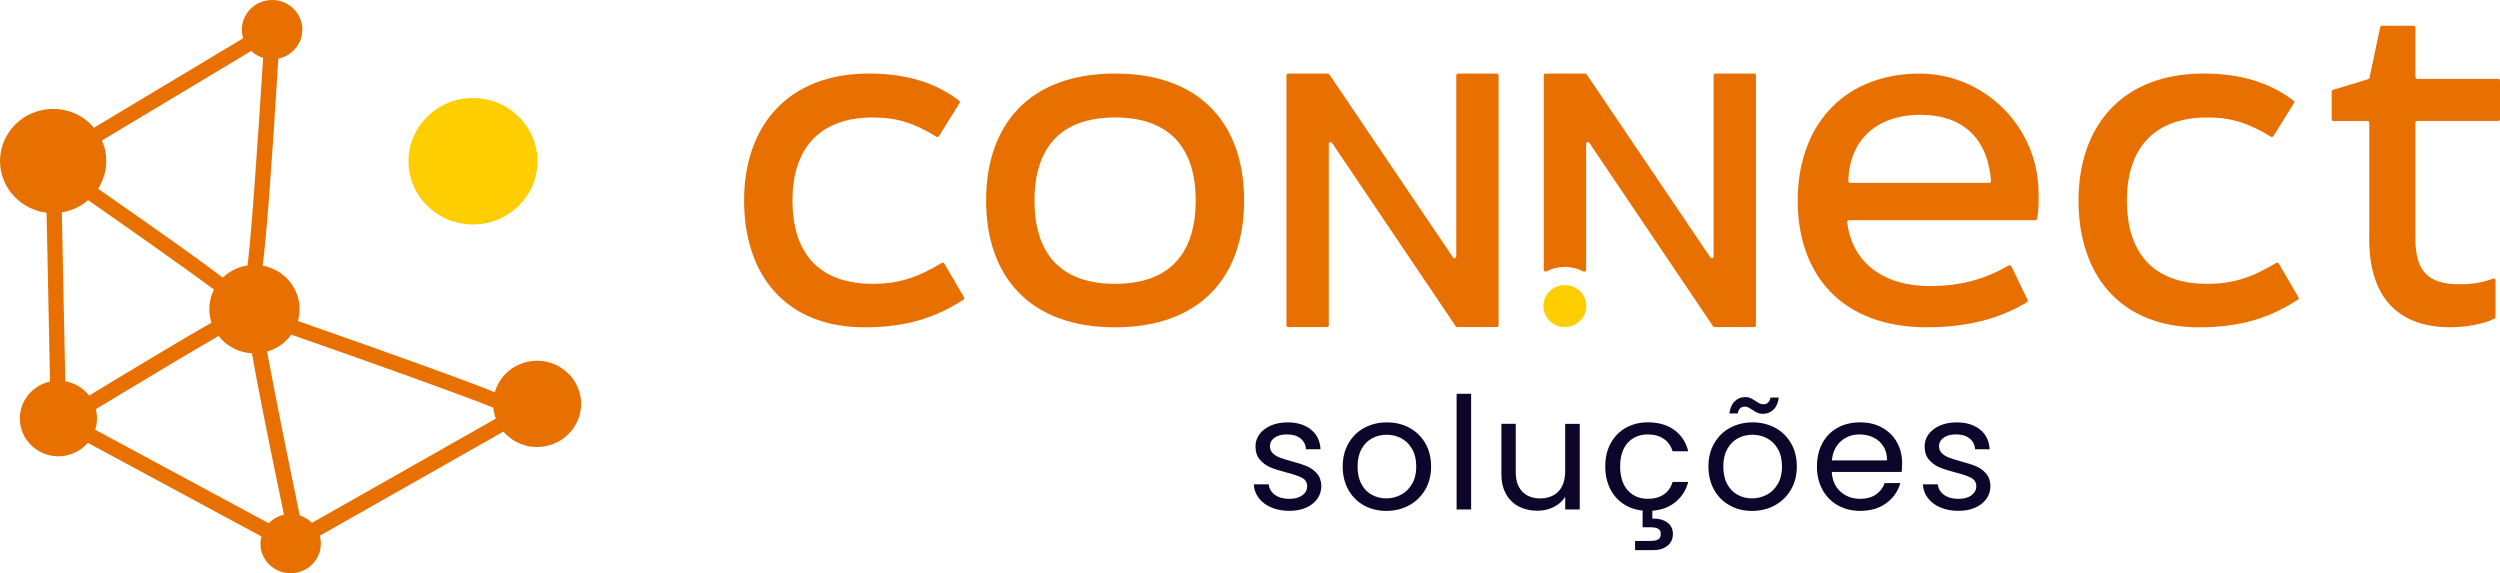 <svg xmlns="http://www.w3.org/2000/svg" width="157" height="36" viewBox="0 0 157 36" fill="none"><path d="M79.846 31.874C79.513 31.732 79.248 31.536 79.055 31.284C78.861 31.032 78.755 30.743 78.734 30.416H79.676C79.702 30.685 79.831 30.903 80.062 31.073C80.293 31.243 80.593 31.328 80.969 31.328C81.316 31.328 81.589 31.254 81.791 31.102C81.99 30.952 82.091 30.761 82.091 30.533C82.091 30.305 81.984 30.123 81.77 30.007C81.556 29.893 81.226 29.78 80.778 29.668C80.369 29.562 80.037 29.457 79.78 29.349C79.523 29.242 79.302 29.08 79.12 28.867C78.936 28.654 78.845 28.375 78.845 28.027C78.845 27.752 78.929 27.501 79.095 27.271C79.262 27.043 79.499 26.861 79.806 26.726C80.114 26.592 80.463 26.525 80.857 26.525C81.466 26.525 81.956 26.677 82.329 26.977C82.703 27.278 82.903 27.69 82.93 28.213H82.018C81.999 27.932 81.883 27.706 81.672 27.535C81.462 27.365 81.181 27.28 80.826 27.28C80.499 27.28 80.239 27.348 80.044 27.486C79.851 27.624 79.754 27.803 79.754 28.026C79.754 28.203 79.813 28.348 79.93 28.462C80.046 28.576 80.194 28.668 80.371 28.736C80.548 28.804 80.793 28.881 81.108 28.968C81.502 29.073 81.822 29.175 82.069 29.278C82.315 29.378 82.527 29.532 82.705 29.734C82.882 29.937 82.974 30.203 82.979 30.53C82.979 30.824 82.896 31.09 82.729 31.325C82.562 31.56 82.326 31.746 82.023 31.88C81.719 32.015 81.37 32.081 80.977 32.081C80.557 32.081 80.18 32.012 79.844 31.87L79.846 31.874Z" fill="#0E052B"></path><path d="M85.66 31.741C85.243 31.512 84.915 31.186 84.679 30.763C84.442 30.341 84.322 29.852 84.322 29.295C84.322 28.738 84.444 28.259 84.687 27.837C84.931 27.414 85.263 27.091 85.685 26.864C86.105 26.638 86.576 26.525 87.097 26.525C87.619 26.525 88.09 26.638 88.51 26.864C88.931 27.091 89.263 27.413 89.508 27.832C89.751 28.251 89.873 28.738 89.873 29.295C89.873 29.852 89.748 30.341 89.497 30.763C89.247 31.186 88.908 31.511 88.481 31.741C88.053 31.971 87.579 32.085 87.058 32.085C86.536 32.085 86.078 31.971 85.66 31.741ZM87.978 31.073C88.265 30.923 88.498 30.697 88.675 30.395C88.853 30.094 88.941 29.727 88.941 29.295C88.941 28.862 88.854 28.496 88.681 28.196C88.507 27.895 88.279 27.67 87.999 27.523C87.72 27.375 87.415 27.302 87.087 27.302C86.759 27.302 86.448 27.375 86.171 27.523C85.895 27.67 85.673 27.895 85.506 28.196C85.339 28.498 85.256 28.864 85.256 29.295C85.256 29.726 85.337 30.104 85.501 30.404C85.664 30.705 85.883 30.93 86.156 31.076C86.43 31.225 86.729 31.298 87.058 31.298C87.386 31.298 87.692 31.223 87.978 31.071V31.073Z" fill="#0E052B"></path><path d="M92.387 24.73V31.994H91.475V24.73H92.387Z" fill="#0E052B"></path><path d="M99.208 26.616V31.996H98.295V31.201C98.121 31.475 97.88 31.69 97.569 31.845C97.258 31.998 96.917 32.075 96.542 32.075C96.115 32.075 95.73 31.988 95.39 31.814C95.049 31.64 94.78 31.38 94.584 31.034C94.387 30.686 94.288 30.264 94.288 29.767V26.616H95.19V29.649C95.19 30.179 95.327 30.588 95.6 30.872C95.873 31.157 96.248 31.3 96.721 31.3C97.194 31.3 97.591 31.153 97.873 30.858C98.153 30.564 98.293 30.136 98.293 29.572V26.617H99.206L99.208 26.616Z" fill="#0E052B"></path><path d="M104.487 31.053C104.754 30.869 104.937 30.608 105.038 30.267H106.019C105.886 30.778 105.623 31.196 105.232 31.519C104.841 31.843 104.353 32.029 103.766 32.075V32.565C104.16 32.558 104.473 32.64 104.707 32.81C104.94 32.981 105.058 33.223 105.058 33.538C105.058 33.853 104.945 34.091 104.718 34.274C104.49 34.456 104.196 34.548 103.837 34.548H102.685V33.969H103.656C103.877 33.969 104.038 33.936 104.143 33.87C104.245 33.805 104.297 33.693 104.297 33.536C104.297 33.379 104.245 33.277 104.143 33.212C104.038 33.146 103.877 33.114 103.656 33.114H103.156V32.063C102.695 32.017 102.287 31.875 101.934 31.635C101.58 31.397 101.305 31.075 101.107 30.673C100.911 30.271 100.811 29.811 100.811 29.293C100.811 28.738 100.924 28.251 101.152 27.835C101.38 27.419 101.694 27.098 102.099 26.867C102.502 26.639 102.964 26.523 103.486 26.523C104.16 26.523 104.716 26.684 105.154 27.006C105.592 27.326 105.88 27.772 106.021 28.341H105.039C104.945 28.014 104.765 27.755 104.494 27.566C104.223 27.377 103.887 27.282 103.488 27.282C102.966 27.282 102.546 27.457 102.226 27.806C101.904 28.157 101.745 28.653 101.745 29.293C101.745 29.933 101.904 30.441 102.226 30.795C102.547 31.15 102.968 31.325 103.488 31.325C103.889 31.325 104.223 31.233 104.488 31.051L104.487 31.053Z" fill="#0E052B"></path><path d="M108.628 31.741C108.211 31.512 107.882 31.186 107.646 30.763C107.41 30.341 107.29 29.852 107.29 29.295C107.29 28.738 107.411 28.259 107.655 27.837C107.898 27.414 108.23 27.091 108.652 26.864C109.074 26.638 109.543 26.525 110.065 26.525C110.586 26.525 111.057 26.638 111.477 26.864C111.898 27.091 112.23 27.413 112.475 27.832C112.718 28.251 112.84 28.738 112.84 29.295C112.84 29.852 112.715 30.341 112.464 30.763C112.214 31.186 111.875 31.511 111.448 31.741C111.02 31.971 110.546 32.085 110.025 32.085C109.503 32.085 109.045 31.971 108.628 31.741ZM110.947 31.073C111.234 30.923 111.467 30.697 111.644 30.395C111.822 30.094 111.91 29.727 111.91 29.295C111.91 28.862 111.823 28.496 111.649 28.196C111.476 27.895 111.248 27.67 110.968 27.523C110.689 27.375 110.384 27.302 110.056 27.302C109.728 27.302 109.417 27.375 109.14 27.523C108.864 27.67 108.642 27.895 108.475 28.196C108.308 28.498 108.224 28.864 108.224 29.295C108.224 29.726 108.306 30.104 108.47 30.404C108.633 30.705 108.852 30.93 109.125 31.076C109.399 31.225 109.698 31.298 110.026 31.298C110.355 31.298 110.661 31.223 110.947 31.071V31.073ZM108.939 25.202C109.116 25.025 109.338 24.936 109.604 24.936C109.731 24.936 109.839 24.958 109.929 25.001C110.02 25.043 110.127 25.103 110.254 25.183C110.348 25.248 110.431 25.299 110.504 25.335C110.577 25.37 110.657 25.389 110.744 25.389C110.857 25.389 110.954 25.353 111.034 25.282C111.114 25.21 111.165 25.105 111.186 24.967H111.707C111.667 25.294 111.556 25.546 111.377 25.723C111.196 25.9 110.974 25.989 110.706 25.989C110.579 25.989 110.468 25.966 110.371 25.924C110.273 25.881 110.166 25.818 110.046 25.733C109.938 25.668 109.854 25.619 109.79 25.585C109.728 25.553 109.651 25.536 109.564 25.536C109.451 25.536 109.356 25.571 109.279 25.643C109.203 25.714 109.154 25.823 109.133 25.966H108.603C108.65 25.633 108.761 25.377 108.939 25.2V25.202Z" fill="#0E052B"></path><path d="M119.422 29.639H115.035C115.068 30.169 115.253 30.582 115.591 30.881C115.928 31.179 116.336 31.327 116.817 31.327C117.212 31.327 117.54 31.237 117.804 31.058C118.069 30.877 118.253 30.637 118.36 30.335H119.342C119.195 30.853 118.901 31.272 118.461 31.598C118.02 31.921 117.473 32.083 116.819 32.083C116.298 32.083 115.832 31.969 115.422 31.739C115.012 31.511 114.689 31.184 114.456 30.761C114.221 30.339 114.105 29.85 114.105 29.293C114.105 28.736 114.218 28.249 114.445 27.83C114.673 27.411 114.991 27.089 115.401 26.862C115.811 26.636 116.284 26.523 116.819 26.523C117.354 26.523 117.801 26.634 118.202 26.857C118.604 27.081 118.911 27.385 119.129 27.775C119.346 28.166 119.454 28.605 119.454 29.096C119.454 29.266 119.443 29.446 119.424 29.635L119.422 29.639ZM118.279 28.034C118.126 27.789 117.917 27.602 117.653 27.474C117.389 27.346 117.097 27.283 116.777 27.283C116.317 27.283 115.924 27.428 115.601 27.716C115.278 28.004 115.092 28.402 115.045 28.913H118.51C118.51 28.573 118.433 28.28 118.279 28.034Z" fill="#0E052B"></path><path d="M121.865 31.874C121.532 31.732 121.268 31.536 121.075 31.284C120.88 31.032 120.774 30.743 120.753 30.416H121.695C121.721 30.685 121.85 30.903 122.081 31.073C122.312 31.243 122.613 31.328 122.988 31.328C123.336 31.328 123.608 31.254 123.81 31.102C124.01 30.952 124.111 30.761 124.111 30.533C124.111 30.305 124.003 30.123 123.789 30.007C123.575 29.893 123.245 29.78 122.797 29.668C122.388 29.562 122.057 29.457 121.799 29.349C121.542 29.242 121.322 29.08 121.139 28.867C120.955 28.654 120.865 28.375 120.865 28.027C120.865 27.752 120.948 27.501 121.115 27.271C121.282 27.043 121.518 26.861 121.825 26.726C122.133 26.592 122.482 26.525 122.877 26.525C123.485 26.525 123.975 26.677 124.349 26.977C124.722 27.278 124.922 27.69 124.95 28.213H124.038C124.018 27.932 123.902 27.706 123.692 27.535C123.481 27.365 123.2 27.28 122.846 27.28C122.519 27.28 122.258 27.348 122.064 27.486C121.871 27.624 121.773 27.803 121.773 28.026C121.773 28.203 121.832 28.348 121.949 28.462C122.065 28.576 122.213 28.668 122.39 28.736C122.567 28.804 122.812 28.881 123.127 28.968C123.521 29.073 123.841 29.175 124.088 29.278C124.335 29.378 124.547 29.532 124.724 29.734C124.901 29.937 124.993 30.203 124.999 30.53C124.999 30.824 124.915 31.09 124.748 31.325C124.581 31.56 124.345 31.746 124.043 31.88C123.739 32.015 123.389 32.081 122.997 32.081C122.576 32.081 122.199 32.012 121.864 31.87L121.865 31.874Z" fill="#0E052B"></path><path d="M94.001 20.54H91.513C91.475 20.54 91.44 20.521 91.419 20.49L83.653 8.974C83.593 8.884 83.448 8.927 83.448 9.036V20.431C83.448 20.492 83.398 20.54 83.337 20.54H80.901C80.838 20.54 80.79 20.49 80.79 20.431V4.731C80.79 4.67 80.84 4.622 80.901 4.622H83.389C83.427 4.622 83.462 4.641 83.483 4.672L91.249 16.166C91.31 16.256 91.454 16.213 91.454 16.104V4.731C91.454 4.67 91.504 4.622 91.565 4.622H94.001C94.064 4.622 94.113 4.672 94.113 4.731V20.431C94.113 20.492 94.062 20.54 94.001 20.54Z" fill="#E87000"></path><path d="M46.729 12.587C46.729 7.956 49.429 4.619 54.577 4.619C56.98 4.619 58.811 5.23 60.234 6.322C60.28 6.356 60.29 6.421 60.261 6.469L58.966 8.55C58.933 8.601 58.863 8.617 58.809 8.584C57.395 7.719 56.314 7.377 54.828 7.377C51.283 7.377 49.765 9.526 49.765 12.587C49.765 15.648 51.198 17.825 54.828 17.825C56.37 17.825 57.59 17.455 59.145 16.508C59.199 16.476 59.27 16.491 59.301 16.546L60.542 18.673C60.572 18.724 60.556 18.789 60.505 18.821C58.761 19.942 56.948 20.555 54.295 20.555C49.344 20.555 46.729 17.274 46.729 12.587Z" fill="#E87000"></path><path d="M61.927 12.587C61.927 7.845 64.627 4.619 70.028 4.619C75.429 4.619 78.129 7.845 78.129 12.587C78.129 17.329 75.429 20.555 70.028 20.555C64.627 20.555 61.927 17.329 61.927 12.587ZM75.09 12.587C75.09 9.417 73.571 7.377 70.028 7.377C66.485 7.377 64.964 9.417 64.964 12.587C64.964 15.757 66.455 17.825 70.028 17.825C73.601 17.825 75.09 15.757 75.09 12.587Z" fill="#E87000"></path><path d="M112.897 12.587C112.897 8.044 115.601 4.748 120.321 4.622C124.475 4.512 127.899 7.824 128.015 11.897C128.041 12.788 128.034 13.13 127.932 13.733C127.923 13.786 127.874 13.827 127.821 13.827H116.117C116.049 13.827 115.995 13.887 116.004 13.951C116.308 16.52 118.315 17.963 121.167 17.963C123.038 17.963 124.535 17.593 126.152 16.672C126.208 16.639 126.281 16.66 126.309 16.718L127.337 18.836C127.362 18.887 127.344 18.951 127.294 18.98C125.568 20.02 123.541 20.553 120.997 20.553C115.709 20.553 112.895 17.3 112.895 12.585L112.897 12.587ZM124.926 11.485C124.992 11.485 125.044 11.429 125.038 11.364C124.833 8.789 123.372 7.211 120.604 7.211C117.836 7.211 116.128 8.818 116.077 11.371C116.077 11.432 116.128 11.485 116.192 11.485H124.927H124.926Z" fill="#E87000"></path><path d="M130.531 12.587C130.531 7.956 133.232 4.619 138.379 4.619C140.782 4.619 142.614 5.23 144.037 6.322C144.082 6.356 144.092 6.421 144.063 6.469L142.768 8.55C142.735 8.601 142.666 8.617 142.612 8.584C141.197 7.719 140.117 7.377 138.631 7.377C135.086 7.377 133.567 9.526 133.567 12.587C133.567 15.648 135.001 17.825 138.631 17.825C140.172 17.825 141.392 17.455 142.947 16.508C143.001 16.476 143.072 16.491 143.104 16.546L144.344 18.673C144.374 18.724 144.358 18.789 144.308 18.821C142.563 19.942 140.751 20.555 138.097 20.555C133.147 20.555 130.531 17.274 130.531 12.587Z" fill="#E87000"></path><path d="M148.791 15.014V7.707C148.791 7.646 148.741 7.598 148.68 7.598H146.541C146.478 7.598 146.43 7.549 146.43 7.489V5.75C146.43 5.702 146.461 5.66 146.508 5.644L148.729 4.971C148.767 4.96 148.796 4.927 148.805 4.888L149.476 1.703C149.486 1.652 149.533 1.616 149.585 1.616H151.575C151.637 1.616 151.686 1.665 151.686 1.725V4.842C151.686 4.903 151.736 4.951 151.797 4.951H156.889C156.951 4.951 157 5 157 5.06V7.487C157 7.549 156.95 7.596 156.889 7.596H151.797C151.735 7.596 151.686 7.646 151.686 7.705V14.983C151.686 17.024 152.473 17.85 154.442 17.85C155.254 17.85 155.893 17.755 156.567 17.498C156.64 17.47 156.72 17.52 156.72 17.598V19.908C156.72 19.949 156.699 19.986 156.663 20.005C156.027 20.344 154.835 20.552 153.879 20.552C150.842 20.552 148.788 18.925 148.788 15.011L148.791 15.014Z" fill="#E87000"></path><path d="M98.273 19.191L98.243 19.22C98.243 19.235 98.257 19.249 98.273 19.249V19.191Z" fill="#181952"></path><path d="M107.613 4.73V16.103C107.613 16.212 107.469 16.254 107.408 16.164L99.642 4.67C99.621 4.639 99.587 4.621 99.548 4.621H97.06C96.997 4.621 96.949 4.67 96.949 4.73V16.949C96.949 17.033 97.039 17.082 97.115 17.043C97.461 16.864 97.854 16.762 98.273 16.762C98.692 16.762 99.093 16.866 99.442 17.05C99.519 17.089 99.609 17.039 99.609 16.956V9.034C99.609 8.925 99.753 8.882 99.814 8.973L107.58 20.489C107.601 20.519 107.636 20.538 107.674 20.538H110.162C110.225 20.538 110.273 20.489 110.273 20.429V4.73C110.273 4.668 110.223 4.621 110.162 4.621H107.726C107.663 4.621 107.615 4.67 107.615 4.73H107.613Z" fill="#E87000"></path><path d="M98.273 20.54C99.016 20.54 99.619 19.949 99.619 19.22C99.619 18.491 99.016 17.9 98.273 17.9C97.529 17.9 96.926 18.491 96.926 19.22C96.926 19.949 97.529 20.54 98.273 20.54Z" fill="#FFCE00"></path><path d="M36.438 24.827C36.138 23.364 34.678 22.413 33.185 22.708C32.165 22.911 31.352 23.657 31.072 24.633C29.489 23.982 25.645 22.59 18.71 20.158C18.827 19.749 18.848 19.308 18.757 18.864C18.528 17.75 17.626 16.888 16.493 16.683C16.724 15.012 17.047 10.754 17.48 3.682C17.97 3.58 18.391 3.3 18.669 2.892C18.948 2.478 19.049 1.982 18.948 1.493C18.848 1.006 18.561 0.587 18.139 0.311C17.716 0.035 17.211 -0.06 16.712 0.037C16.215 0.136 15.787 0.417 15.506 0.832C15.226 1.246 15.126 1.742 15.226 2.231C15.238 2.29 15.256 2.345 15.275 2.399L5.902 8.022C5.115 7.092 3.889 6.666 2.678 6.905C0.875 7.261 -0.298 8.99 0.067 10.759C0.348 12.132 1.516 13.185 2.925 13.359L3.142 23.962C2.529 24.096 2.001 24.451 1.651 24.965C1.293 25.493 1.167 26.127 1.293 26.748C1.422 27.37 1.789 27.907 2.327 28.258C2.866 28.608 3.512 28.733 4.147 28.607C4.682 28.501 5.163 28.22 5.516 27.811L16.418 33.688C16.345 33.964 16.337 34.239 16.39 34.507C16.491 34.994 16.778 35.413 17.202 35.689C17.487 35.875 17.81 35.98 18.144 35.997C18.304 36.006 18.465 35.994 18.627 35.963C19.654 35.761 20.319 34.776 20.113 33.771C20.104 33.728 20.092 33.688 20.078 33.647L31.618 27.104C32.27 27.866 33.278 28.215 34.277 28.017C35.769 27.723 36.739 26.292 36.438 24.829V24.827ZM30.982 25.602C30.991 25.711 31.005 25.806 31.024 25.898C31.052 26.029 31.088 26.161 31.137 26.29L19.595 32.833C19.379 32.62 19.115 32.461 18.822 32.369C18.142 29.102 17.258 24.73 16.773 22.076C17.41 21.894 17.937 21.511 18.295 21.013C23.108 22.701 29.036 24.806 30.98 25.602H30.982ZM6.042 25.808C6.036 25.771 6.025 25.733 6.016 25.697C9.103 23.827 11.899 22.16 13.725 21.098C14.227 21.742 14.995 22.141 15.819 22.187C16.182 24.248 16.86 27.656 17.833 32.323C17.468 32.405 17.141 32.589 16.881 32.863L5.978 26.987C6.102 26.605 6.124 26.2 6.042 25.808ZM6.607 9.465C6.564 9.25 6.494 9.036 6.4 8.824L15.775 3.202C15.987 3.401 16.243 3.549 16.523 3.634C16.206 8.756 15.774 14.921 15.546 16.672C15.504 16.677 15.461 16.683 15.417 16.692C14.877 16.799 14.387 17.055 13.994 17.435C12.637 16.399 10.003 14.524 6.159 11.854C6.618 11.139 6.778 10.298 6.607 9.466V9.465ZM13.2 19.962C13.219 20.058 13.245 20.155 13.282 20.26C11.572 21.243 8.988 22.785 5.598 24.842C5.233 24.37 4.696 24.049 4.1 23.943L3.883 13.336C3.921 13.331 3.959 13.325 3.997 13.318C4.565 13.205 5.095 12.948 5.533 12.57C7.335 13.825 11.48 16.723 13.438 18.186C13.162 18.734 13.078 19.361 13.202 19.962H13.2Z" fill="#E87000"></path><path d="M29.703 14.096C31.94 14.096 33.754 12.319 33.754 10.126C33.754 7.933 31.94 6.155 29.703 6.155C27.466 6.155 25.652 7.933 25.652 10.126C25.652 12.319 27.466 14.096 29.703 14.096Z" fill="#FFCE00"></path></svg>